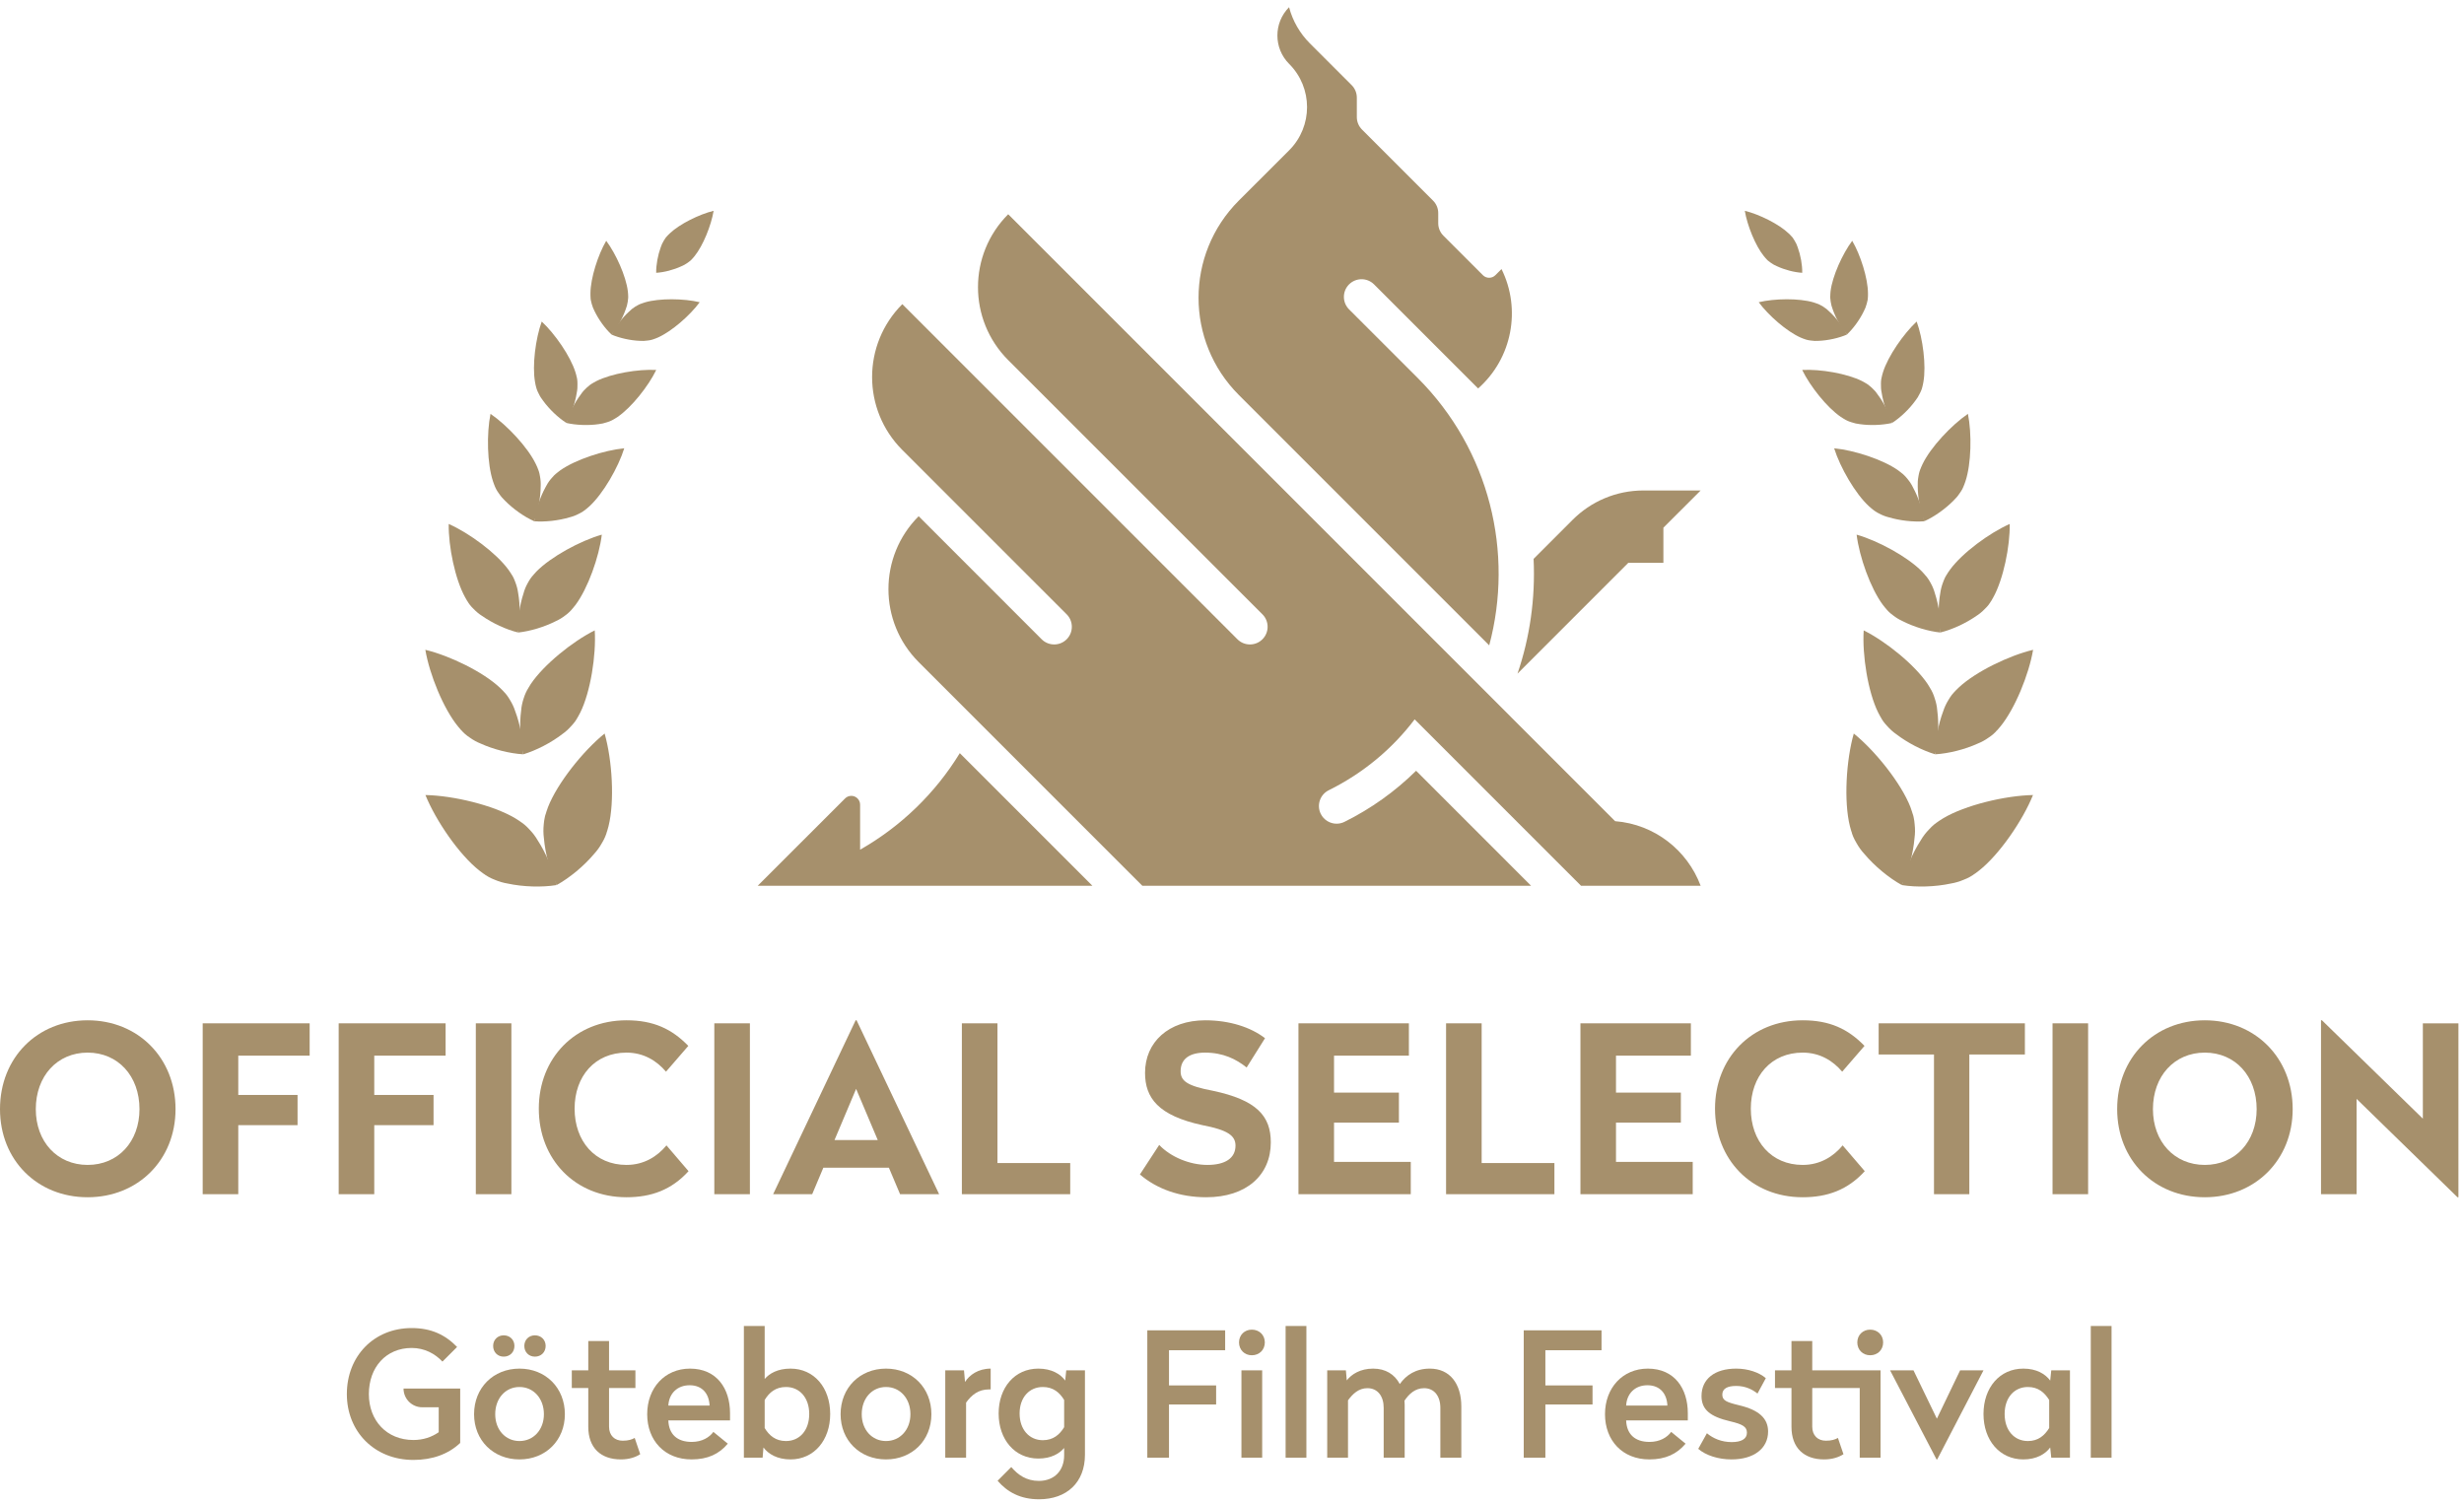 <?xml version="1.0" encoding="UTF-8"?>
<svg width="100px" height="61px" viewBox="0 0 100 61" version="1.1" xmlns="http://www.w3.org/2000/svg" xmlns:xlink="http://www.w3.org/1999/xlink">
    <title>GFF_Krans_OfficialSelection_NEG</title>
    <g id="Page-1" stroke="none" stroke-width="1" fill="none" fill-rule="evenodd">
        <g id="1-havel-landing" transform="translate(-148, -363)" fill="#A6906C">
            <g id="Vavriny" transform="translate(147, 363)">
                <g id="GFF_Krans_OfficialSelection_NEG" transform="translate(1, 0)">
                    <path d="M1.453,45.014 C1.453,46.335 2.321,47.279 3.557,47.279 C4.793,47.279 5.661,46.335 5.661,45.014 C5.661,43.674 4.793,42.721 3.557,42.721 C2.321,42.721 1.453,43.674 1.453,45.014 Z M7.124,45.014 C7.124,47.081 5.596,48.591 3.557,48.591 C1.51,48.591 0,47.081 0,45.014 C0,42.929 1.51,41.409 3.557,41.409 C5.596,41.409 7.124,42.929 7.124,45.014 L7.124,45.014 Z" id="Fill-1"></path>
                    <polyline id="Fill-4" points="12.567 42.844 9.67 42.844 9.67 44.439 12.076 44.439 12.076 45.665 9.67 45.665 9.67 48.467 8.226 48.467 8.226 41.532 12.567 41.532 12.567 42.844"></polyline>
                    <polyline id="Fill-5" points="18.085 42.844 15.189 42.844 15.189 44.439 17.595 44.439 17.595 45.665 15.189 45.665 15.189 48.467 13.745 48.467 13.745 41.532 18.085 41.532 18.085 42.844"></polyline>
                    <polygon id="Fill-6" points="19.311 48.467 20.754 48.467 20.754 41.532 19.311 41.532"></polygon>
                    <path d="M27.935,42.448 L27.029,43.495 C26.661,43.061 26.133,42.721 25.425,42.721 C24.151,42.721 23.32,43.674 23.32,44.995 C23.32,46.316 24.151,47.279 25.425,47.279 C26.142,47.279 26.68,46.93 27.048,46.486 L27.944,47.533 C27.255,48.289 26.434,48.591 25.425,48.591 C23.339,48.591 21.867,47.052 21.867,44.995 C21.867,42.948 23.339,41.409 25.425,41.409 C26.519,41.409 27.265,41.758 27.935,42.448" id="Fill-7"></path>
                    <polygon id="Fill-8" points="28.99 48.467 30.434 48.467 30.434 41.532 28.99 41.532"></polygon>
                    <path d="M33.868,46.269 L35.623,46.269 L34.745,44.193 L33.868,46.269 Z M38.114,48.467 L36.529,48.467 L36.075,47.392 L33.415,47.392 L32.962,48.467 L31.377,48.467 L34.726,41.409 L34.764,41.409 L38.114,48.467 L38.114,48.467 Z" id="Fill-9"></path>
                    <polyline id="Fill-10" points="40.481 47.203 43.434 47.203 43.434 48.467 39.037 48.467 39.037 41.532 40.481 41.532 40.481 47.203"></polyline>
                    <path d="M51.34,42.136 L50.594,43.325 C50.17,42.985 49.641,42.721 48.905,42.721 C48.292,42.721 47.915,42.967 47.915,43.476 C47.915,43.872 48.179,44.071 49.217,44.268 C51.009,44.646 51.575,45.297 51.575,46.363 C51.575,47.694 50.585,48.591 48.952,48.591 C47.896,48.591 46.952,48.26 46.263,47.666 L47.046,46.467 C47.508,46.958 48.292,47.279 49,47.279 C49.726,47.279 50.142,47.005 50.142,46.496 C50.142,46.09 49.83,45.863 48.801,45.665 C47.008,45.278 46.471,44.561 46.471,43.542 C46.471,42.297 47.424,41.409 48.915,41.409 C49.905,41.409 50.764,41.692 51.34,42.136" id="Fill-11"></path>
                    <polyline id="Fill-12" points="57.179 42.844 54.141 42.844 54.141 44.344 56.774 44.344 56.774 45.562 54.141 45.562 54.141 47.156 57.255 47.156 57.255 48.467 52.697 48.467 52.697 41.532 57.179 41.532 57.179 42.844"></polyline>
                    <polyline id="Fill-13" points="60.132 47.203 63.085 47.203 63.085 48.467 58.688 48.467 58.688 41.532 60.132 41.532 60.132 47.203"></polyline>
                    <polyline id="Fill-14" points="68.623 42.844 65.584 42.844 65.584 44.344 68.217 44.344 68.217 45.562 65.584 45.562 65.584 47.156 68.698 47.156 68.698 48.467 64.141 48.467 64.141 41.532 68.623 41.532 68.623 42.844"></polyline>
                    <path d="M75.67,42.448 L74.764,43.495 C74.397,43.061 73.868,42.721 73.16,42.721 C71.887,42.721 71.056,43.674 71.056,44.995 C71.056,46.316 71.887,47.279 73.16,47.279 C73.878,47.279 74.416,46.93 74.783,46.486 L75.68,47.533 C74.991,48.289 74.17,48.591 73.16,48.591 C71.075,48.591 69.603,47.052 69.603,44.995 C69.603,42.948 71.075,41.409 73.16,41.409 C74.255,41.409 75,41.758 75.67,42.448" id="Fill-15"></path>
                    <polyline id="Fill-16" points="82.179 42.797 79.924 42.797 79.924 48.467 78.49 48.467 78.49 42.797 76.244 42.797 76.244 41.532 82.179 41.532 82.179 42.797"></polyline>
                    <polygon id="Fill-17" points="83.301 48.467 84.745 48.467 84.745 41.532 83.301 41.532"></polygon>
                    <path d="M87.376,45.014 C87.376,46.335 88.245,47.279 89.481,47.279 C90.717,47.279 91.585,46.335 91.585,45.014 C91.585,43.674 90.717,42.721 89.481,42.721 C88.245,42.721 87.376,43.674 87.376,45.014 Z M93.047,45.014 C93.047,47.081 91.519,48.591 89.481,48.591 C87.433,48.591 85.924,47.081 85.924,45.014 C85.924,42.929 87.433,41.409 89.481,41.409 C91.519,41.409 93.047,42.929 93.047,45.014 L93.047,45.014 Z" id="Fill-18"></path>
                    <polyline id="Fill-19" points="99.774 48.591 99.736 48.591 95.641 44.599 95.641 48.467 94.197 48.467 94.197 41.409 94.235 41.409 98.33 45.401 98.33 41.532 99.774 41.532 99.774 48.591"></polyline>
                    <polyline id="Fill-20" points="49.722 54.8 47.443 54.8 47.443 56.228 49.356 56.228 49.356 57.002 47.443 57.002 47.443 59.161 46.563 59.161 46.563 53.992 49.722 53.992 49.722 54.8"></polyline>
                    <path d="M50.383,59.161 L51.225,59.161 L51.225,55.616 L50.383,55.616 L50.383,59.161 Z M51.332,54.483 C51.332,54.786 51.107,55.004 50.804,55.004 C50.51,55.004 50.285,54.786 50.285,54.483 C50.285,54.181 50.51,53.964 50.804,53.964 C51.107,53.964 51.332,54.181 51.332,54.483 L51.332,54.483 Z" id="Fill-21"></path>
                    <polygon id="Fill-22" points="52.176 59.161 53.019 59.161 53.019 53.816 52.176 53.816"></polygon>
                    <path d="M56.81,56.172 C57.07,55.806 57.458,55.546 58.027,55.546 C58.843,55.546 59.307,56.158 59.307,57.086 L59.307,59.161 L58.456,59.161 L58.456,57.135 C58.456,56.664 58.21,56.34 57.795,56.34 C57.436,56.34 57.183,56.573 57,56.847 C57,56.904 57.008,56.959 57.008,57.008 L57.008,59.161 L56.156,59.161 L56.156,57.135 C56.156,56.664 55.911,56.34 55.496,56.34 C55.136,56.34 54.898,56.573 54.708,56.833 L54.708,59.161 L53.864,59.161 L53.864,55.616 L54.622,55.616 L54.658,56.024 C54.855,55.771 55.208,55.546 55.728,55.546 C56.233,55.546 56.6,55.778 56.81,56.172" id="Fill-23"></path>
                    <polyline id="Fill-24" points="64.997 54.8 62.718 54.8 62.718 56.228 64.632 56.228 64.632 57.002 62.718 57.002 62.718 59.161 61.84 59.161 61.84 53.992 64.997 53.992 64.997 54.8"></polyline>
                    <path d="M65.996,57.044 L67.67,57.044 C67.649,56.558 67.367,56.221 66.861,56.221 C66.362,56.221 66.024,56.552 65.996,57.044 Z M68.499,57.354 L68.499,57.649 L65.996,57.649 C66.018,58.211 66.355,58.521 66.945,58.521 C67.361,58.521 67.663,58.338 67.824,58.114 L68.408,58.592 C68.057,59.013 67.592,59.231 66.938,59.231 C65.841,59.231 65.138,58.458 65.138,57.396 C65.138,56.326 65.856,55.546 66.875,55.546 C67.965,55.546 68.499,56.361 68.499,57.354 L68.499,57.354 Z" id="Fill-25"></path>
                    <path d="M71.665,55.933 L71.327,56.558 C71.116,56.39 70.835,56.249 70.461,56.249 C70.111,56.249 69.899,56.354 69.899,56.601 C69.899,56.84 70.067,56.91 70.596,57.037 C71.384,57.226 71.757,57.565 71.757,58.099 C71.757,58.781 71.187,59.231 70.272,59.231 C69.738,59.231 69.232,59.069 68.922,58.802 L69.274,58.169 C69.527,58.381 69.871,58.528 70.279,58.528 C70.658,58.528 70.898,58.408 70.898,58.148 C70.898,57.909 70.729,57.803 70.215,57.684 C69.407,57.494 69.055,57.212 69.055,56.658 C69.055,55.967 69.59,55.546 70.461,55.546 C70.947,55.546 71.39,55.7 71.665,55.933" id="Fill-26"></path>
                    <path d="M73.549,55.616 L73.549,54.428 L72.706,54.428 L72.706,55.616 L72.037,55.616 L72.037,56.333 L72.706,56.333 L72.706,57.909 C72.706,58.767 73.219,59.231 74.028,59.231 C74.38,59.231 74.64,59.133 74.816,59.02 L74.591,58.359 C74.485,58.422 74.332,58.472 74.106,58.472 C73.775,58.472 73.549,58.261 73.549,57.902 L73.549,56.333 L75.476,56.333 L75.476,59.161 L76.321,59.161 L76.321,55.616 L73.549,55.616" id="Fill-27"></path>
                    <path d="M75.899,55.004 C76.201,55.004 76.426,54.786 76.426,54.483 C76.426,54.181 76.201,53.964 75.899,53.964 C75.604,53.964 75.378,54.181 75.378,54.483 C75.378,54.786 75.604,55.004 75.899,55.004" id="Fill-28"></path>
                    <polyline id="Fill-29" points="78.621 59.231 78.593 59.231 76.708 55.616 77.658 55.616 78.607 57.578 79.55 55.616 80.499 55.616 78.621 59.231"></polyline>
                    <path d="M81.357,57.388 C81.357,58.057 81.751,58.485 82.3,58.485 C82.722,58.485 82.975,58.261 83.165,57.958 L83.165,56.819 C82.975,56.516 82.722,56.292 82.3,56.292 C81.751,56.292 81.357,56.721 81.357,57.388 Z M83.206,56.031 L83.249,55.616 L84.008,55.616 L84.008,59.161 L83.249,59.161 L83.206,58.747 C83.01,59.013 82.651,59.231 82.116,59.231 C81.154,59.231 80.499,58.451 80.499,57.388 C80.499,56.319 81.154,55.546 82.116,55.546 C82.651,55.546 83.01,55.764 83.206,56.031 L83.206,56.031 Z" id="Fill-30"></path>
                    <polygon id="Fill-31" points="84.853 59.161 85.696 59.161 85.696 53.816 84.853 53.816"></polygon>
                    <path d="M22.145,54.625 C22.145,54.878 21.961,55.06 21.709,55.06 C21.462,55.06 21.279,54.878 21.279,54.625 C21.279,54.378 21.462,54.195 21.709,54.195 C21.961,54.195 22.145,54.378 22.145,54.625 Z M20.098,57.396 C20.098,58.028 20.513,58.485 21.083,58.485 C21.652,58.485 22.074,58.028 22.074,57.396 C22.074,56.755 21.652,56.292 21.083,56.292 C20.513,56.292 20.098,56.755 20.098,57.396 Z M20.878,54.625 C20.878,54.878 20.696,55.06 20.442,55.06 C20.196,55.06 20.014,54.878 20.014,54.625 C20.014,54.378 20.196,54.195 20.442,54.195 C20.696,54.195 20.878,54.378 20.878,54.625 Z M22.925,57.396 C22.925,58.458 22.145,59.231 21.083,59.231 C20.021,59.231 19.24,58.458 19.24,57.396 C19.24,56.326 20.021,55.546 21.083,55.546 C22.145,55.546 22.925,56.326 22.925,57.396 L22.925,57.396 Z" id="Fill-32"></path>
                    <path d="M24.718,55.616 L25.788,55.616 L25.788,56.334 L24.718,56.334 L24.718,57.902 C24.718,58.261 24.944,58.472 25.274,58.472 C25.499,58.472 25.653,58.422 25.759,58.359 L25.983,59.02 C25.809,59.133 25.548,59.231 25.197,59.231 C24.388,59.231 23.875,58.767 23.875,57.909 L23.875,56.334 L23.206,56.334 L23.206,55.616 L23.875,55.616 L23.875,54.428 L24.718,54.428 L24.718,55.616" id="Fill-33"></path>
                    <path d="M27.124,57.044 L28.798,57.044 C28.776,56.558 28.496,56.221 27.989,56.221 C27.49,56.221 27.152,56.552 27.124,57.044 Z M29.628,57.354 L29.628,57.649 L27.124,57.649 C27.145,58.211 27.483,58.521 28.074,58.521 C28.488,58.521 28.791,58.338 28.952,58.114 L29.537,58.592 C29.185,59.013 28.721,59.231 28.067,59.231 C26.969,59.231 26.266,58.458 26.266,57.396 C26.266,56.326 26.983,55.546 28.003,55.546 C29.093,55.546 29.628,56.361 29.628,57.354 L29.628,57.354 Z" id="Fill-34"></path>
                    <path d="M31.034,56.819 L31.034,57.958 C31.217,58.261 31.477,58.485 31.899,58.485 C32.448,58.485 32.842,58.057 32.842,57.388 C32.842,56.721 32.448,56.292 31.899,56.292 C31.477,56.292 31.217,56.516 31.034,56.819 Z M31.034,55.967 C31.225,55.743 31.562,55.546 32.082,55.546 C33.039,55.546 33.693,56.319 33.693,57.388 C33.693,58.451 33.039,59.231 32.082,59.231 C31.548,59.231 31.182,59.013 30.985,58.747 L30.95,59.161 L30.19,59.161 L30.19,53.816 L31.034,53.816 L31.034,55.967 L31.034,55.967 Z" id="Fill-35"></path>
                    <path d="M34.973,57.396 C34.973,58.028 35.388,58.485 35.958,58.485 C36.527,58.485 36.949,58.028 36.949,57.396 C36.949,56.755 36.527,56.292 35.958,56.292 C35.388,56.292 34.973,56.755 34.973,57.396 Z M37.8,57.396 C37.8,58.458 37.02,59.231 35.958,59.231 C34.896,59.231 34.115,58.458 34.115,57.396 C34.115,56.326 34.896,55.546 35.958,55.546 C37.02,55.546 37.8,56.326 37.8,57.396 L37.8,57.396 Z" id="Fill-36"></path>
                    <path d="M40.206,56.39 L40.135,56.39 C39.706,56.39 39.432,56.615 39.208,56.925 L39.208,59.161 L38.363,59.161 L38.363,55.616 L39.123,55.616 L39.165,56.088 C39.341,55.806 39.7,55.546 40.206,55.546 L40.206,56.39" id="Fill-37"></path>
                    <path d="M41.38,57.367 C41.38,58.021 41.775,58.451 42.323,58.451 C42.744,58.451 43.005,58.225 43.188,57.923 L43.188,56.819 C43.005,56.516 42.744,56.292 42.323,56.292 C41.775,56.292 41.38,56.714 41.38,57.367 Z M43.23,56.031 L43.273,55.616 L44.032,55.616 L44.032,59.042 C44.032,60.167 43.293,60.849 42.167,60.849 C41.401,60.849 40.874,60.547 40.487,60.097 L41.042,59.541 C41.317,59.864 41.662,60.103 42.161,60.103 C42.793,60.103 43.188,59.682 43.188,59.063 L43.188,58.767 C42.999,58.992 42.661,59.196 42.14,59.196 C41.183,59.196 40.529,58.422 40.529,57.367 C40.529,56.313 41.183,55.546 42.14,55.546 C42.674,55.546 43.04,55.764 43.23,56.031 L43.23,56.031 Z" id="Fill-38"></path>
                    <path d="M17.137,57.115 L17.805,57.115 L17.805,58.127 C17.523,58.324 17.179,58.443 16.778,58.443 C15.695,58.443 14.97,57.656 14.97,56.58 C14.97,55.49 15.667,54.708 16.708,54.708 C17.235,54.708 17.656,54.943 17.957,55.261 L18.551,54.667 C18.064,54.167 17.495,53.9 16.708,53.9 C15.175,53.9 14.077,55.039 14.077,56.58 C14.077,58.106 15.202,59.252 16.778,59.252 C17.545,59.252 18.192,59.02 18.677,58.563 L18.677,56.354 L16.377,56.354 C16.377,56.775 16.717,57.115 17.137,57.115" id="Fill-39"></path>
                    <path d="M34.907,34.485 L34.907,32.659 C34.907,32.461 34.747,32.3 34.549,32.3 C34.45,32.3 34.361,32.34 34.296,32.406 L30.751,35.95 L44.335,35.95 L38.953,30.567 C37.96,32.191 36.565,33.542 34.907,34.485" id="Fill-40"></path>
                    <path d="M65.549,33.328 L40.917,8.695 C39.283,10.33 39.283,12.979 40.916,14.614 L51.235,24.932 C51.515,25.212 51.515,25.666 51.235,25.946 C50.956,26.225 50.501,26.225 50.221,25.946 L36.62,12.344 C34.986,13.977 34.985,16.626 36.618,18.26 L43.29,24.932 C43.57,25.212 43.569,25.666 43.29,25.946 C43.01,26.225 42.557,26.225 42.276,25.946 L37.283,20.951 C35.648,22.586 35.648,25.235 37.283,26.87 L46.362,35.95 L62.139,35.95 L57.472,31.282 C56.622,32.12 55.641,32.822 54.563,33.356 C54.461,33.406 54.352,33.43 54.245,33.43 C53.981,33.43 53.728,33.283 53.602,33.031 C53.427,32.676 53.572,32.247 53.927,32.072 C55.331,31.377 56.511,30.386 57.413,29.196 L64.166,35.95 L69.02,35.95 C68.479,34.506 67.149,33.454 65.549,33.328" id="Fill-41"></path>
                    <path d="M66.083,22.843 L67.508,22.843 L67.508,21.417 L69.02,19.906 L66.698,19.906 C65.576,19.906 64.561,20.361 63.826,21.095 L62.24,22.682 C62.317,24.308 62.083,25.88 61.587,27.34 L66.083,22.843" id="Fill-42"></path>
                    <path d="M60.439,26.192 C61.442,22.442 60.472,18.275 57.53,15.333 L54.751,12.556 C54.471,12.275 54.471,11.822 54.751,11.542 C55.032,11.262 55.485,11.262 55.765,11.542 L59.989,15.766 C61.376,14.54 61.743,12.542 60.938,10.92 L60.689,11.168 C60.549,11.308 60.322,11.308 60.182,11.168 L58.581,9.567 C58.451,9.437 58.37,9.258 58.37,9.06 L58.37,8.65 C58.37,8.451 58.29,8.273 58.16,8.143 L55.276,5.258 C55.147,5.128 55.066,4.95 55.066,4.751 L55.066,3.962 C55.066,3.764 54.985,3.584 54.855,3.454 L53.158,1.758 C52.759,1.358 52.464,0.855 52.316,0.293 C51.683,0.93 51.685,1.959 52.32,2.594 C53.288,3.562 53.288,5.131 52.32,6.1 L50.275,8.143 C48.098,10.321 48.098,13.85 50.275,16.028 L60.439,26.192" id="Fill-43"></path>
                    <path d="M19.612,35.451 C19.557,35.412 19.505,35.373 19.454,35.332 C18.636,34.69 17.686,33.306 17.266,32.267 C18.386,32.287 20.021,32.677 20.912,33.211 C20.969,33.244 21.024,33.28 21.079,33.317 C21.098,33.331 21.116,33.345 21.135,33.358 C21.149,33.367 21.161,33.375 21.174,33.384 C21.213,33.409 21.25,33.438 21.284,33.468 C21.35,33.522 21.415,33.586 21.48,33.657 C21.615,33.796 21.729,33.944 21.817,34.097 C22.166,34.632 22.459,35.331 22.583,35.922 C21.986,36.018 21.227,35.994 20.602,35.859 C20.43,35.831 20.251,35.779 20.075,35.704 C19.985,35.67 19.901,35.631 19.827,35.589 C19.785,35.567 19.746,35.543 19.708,35.517 C19.694,35.507 19.683,35.496 19.669,35.488 C19.652,35.475 19.632,35.464 19.612,35.451" id="Fill-44"></path>
                    <path d="M24.643,33.724 C24.663,33.66 24.681,33.596 24.697,33.531 C24.948,32.523 24.847,30.848 24.538,29.771 C23.667,30.473 22.62,31.786 22.242,32.753 C22.218,32.816 22.195,32.876 22.176,32.941 C22.169,32.963 22.164,32.985 22.157,33.007 C22.152,33.021 22.145,33.036 22.141,33.052 C22.127,33.095 22.114,33.141 22.107,33.186 C22.088,33.267 22.076,33.359 22.068,33.455 C22.047,33.648 22.05,33.834 22.073,34.009 C22.127,34.646 22.324,35.377 22.589,35.921 C23.119,35.629 23.703,35.143 24.114,34.653 C24.233,34.525 24.341,34.374 24.433,34.208 C24.483,34.124 24.526,34.042 24.559,33.963 C24.578,33.921 24.595,33.879 24.608,33.835 C24.614,33.819 24.617,33.803 24.62,33.788 C24.628,33.767 24.636,33.746 24.643,33.724" id="Fill-45"></path>
                    <path d="M18.708,29.625 C18.668,29.581 18.63,29.535 18.593,29.49 C17.997,28.768 17.43,27.367 17.262,26.373 C18.242,26.607 19.603,27.266 20.283,27.907 C20.327,27.947 20.37,27.989 20.411,28.033 C20.425,28.048 20.438,28.064 20.451,28.079 C20.462,28.091 20.472,28.099 20.482,28.109 C20.51,28.14 20.537,28.171 20.563,28.205 C20.609,28.265 20.654,28.334 20.698,28.409 C20.789,28.557 20.86,28.71 20.908,28.86 C21.112,29.398 21.235,30.07 21.23,30.613 C20.685,30.582 20.024,30.414 19.5,30.175 C19.354,30.117 19.208,30.037 19.067,29.936 C18.995,29.889 18.928,29.839 18.871,29.788 C18.839,29.76 18.808,29.732 18.78,29.701 C18.77,29.691 18.762,29.679 18.752,29.668 C18.739,29.654 18.723,29.641 18.708,29.625" id="Fill-46"></path>
                    <path d="M23.465,29.078 C23.495,29.026 23.523,28.973 23.55,28.92 C23.965,28.083 24.2,26.589 24.137,25.584 C23.235,26.033 22.061,26.984 21.541,27.762 C21.509,27.813 21.476,27.862 21.448,27.914 C21.437,27.933 21.428,27.95 21.417,27.969 C21.41,27.98 21.402,27.992 21.394,28.005 C21.374,28.041 21.354,28.078 21.339,28.116 C21.308,28.185 21.278,28.263 21.253,28.344 C21.197,28.511 21.163,28.675 21.151,28.833 C21.075,29.403 21.107,30.084 21.235,30.614 C21.758,30.459 22.365,30.145 22.82,29.794 C22.949,29.705 23.073,29.592 23.186,29.464 C23.247,29.4 23.3,29.336 23.345,29.274 C23.369,29.24 23.392,29.206 23.412,29.17 C23.421,29.157 23.426,29.142 23.433,29.131 C23.444,29.114 23.455,29.097 23.465,29.078" id="Fill-47"></path>
                    <path d="M18.955,24.38 C18.927,24.334 18.901,24.287 18.876,24.241 C18.468,23.504 18.196,22.171 18.211,21.265 C19.04,21.633 20.136,22.44 20.632,23.119 C20.664,23.163 20.694,23.207 20.723,23.251 C20.733,23.267 20.742,23.284 20.752,23.3 C20.759,23.311 20.767,23.32 20.774,23.331 C20.794,23.363 20.813,23.395 20.83,23.428 C20.861,23.49 20.889,23.558 20.916,23.633 C20.972,23.777 21.009,23.925 21.028,24.066 C21.118,24.575 21.118,25.189 21.024,25.669 C20.546,25.553 19.99,25.294 19.565,24.998 C19.445,24.922 19.328,24.827 19.221,24.714 C19.165,24.661 19.114,24.606 19.071,24.551 C19.048,24.521 19.026,24.491 19.006,24.459 C18.999,24.448 18.995,24.437 18.986,24.425 C18.976,24.411 18.966,24.396 18.955,24.38" id="Fill-48"></path>
                    <path d="M23.253,24.68 C23.29,24.638 23.323,24.597 23.355,24.554 C23.859,23.881 24.315,22.599 24.424,21.699 C23.553,21.947 22.357,22.596 21.768,23.198 C21.731,23.237 21.694,23.276 21.661,23.317 C21.648,23.331 21.638,23.346 21.625,23.361 C21.617,23.37 21.608,23.379 21.599,23.388 C21.574,23.417 21.55,23.447 21.531,23.478 C21.492,23.533 21.455,23.597 21.417,23.666 C21.34,23.804 21.283,23.944 21.247,24.082 C21.084,24.574 21.001,25.181 21.027,25.671 C21.515,25.621 22.103,25.442 22.565,25.206 C22.694,25.148 22.823,25.07 22.945,24.974 C23.008,24.929 23.066,24.881 23.115,24.832 C23.142,24.807 23.168,24.78 23.192,24.752 C23.201,24.742 23.208,24.731 23.216,24.721 C23.229,24.708 23.241,24.694 23.253,24.68" id="Fill-49"></path>
                    <path d="M20.058,19.675 C20.04,19.63 20.025,19.583 20.009,19.539 C19.769,18.82 19.746,17.596 19.907,16.796 C20.581,17.258 21.418,18.151 21.746,18.833 C21.767,18.876 21.787,18.921 21.807,18.965 C21.813,18.98 21.817,18.997 21.824,19.012 C21.828,19.024 21.833,19.033 21.838,19.043 C21.851,19.075 21.862,19.106 21.872,19.139 C21.89,19.199 21.904,19.263 21.915,19.333 C21.941,19.471 21.95,19.608 21.943,19.735 C21.94,20.201 21.84,20.744 21.678,21.154 C21.274,20.974 20.824,20.654 20.496,20.321 C20.403,20.234 20.316,20.132 20.239,20.015 C20.197,19.958 20.161,19.9 20.133,19.846 C20.116,19.817 20.102,19.785 20.089,19.753 C20.085,19.743 20.083,19.732 20.077,19.72 C20.072,19.707 20.065,19.691 20.058,19.675" id="Fill-50"></path>
                    <path d="M23.813,20.642 C23.851,20.61 23.888,20.58 23.924,20.546 C24.48,20.034 25.092,18.973 25.335,18.194 C24.524,18.272 23.359,18.65 22.741,19.087 C22.701,19.117 22.662,19.145 22.625,19.176 C22.611,19.186 22.6,19.197 22.587,19.208 C22.578,19.215 22.568,19.221 22.559,19.228 C22.533,19.251 22.507,19.273 22.485,19.297 C22.442,19.339 22.398,19.39 22.353,19.444 C22.263,19.554 22.19,19.669 22.134,19.785 C21.911,20.194 21.738,20.717 21.681,21.156 C22.121,21.191 22.671,21.129 23.118,20.995 C23.242,20.965 23.368,20.917 23.492,20.852 C23.556,20.821 23.615,20.789 23.666,20.753 C23.694,20.735 23.721,20.716 23.747,20.695 C23.757,20.688 23.765,20.679 23.774,20.672 C23.787,20.662 23.8,20.653 23.813,20.642" id="Fill-51"></path>
                    <path d="M21.738,15.633 C21.728,15.591 21.72,15.548 21.714,15.506 C21.594,14.834 21.736,13.741 21.986,13.05 C22.524,13.551 23.151,14.457 23.354,15.108 C23.367,15.149 23.379,15.19 23.39,15.233 C23.393,15.247 23.396,15.262 23.398,15.277 C23.401,15.288 23.404,15.297 23.408,15.307 C23.415,15.336 23.421,15.367 23.425,15.397 C23.433,15.451 23.436,15.511 23.436,15.575 C23.441,15.701 23.432,15.825 23.408,15.937 C23.345,16.351 23.183,16.821 22.985,17.164 C22.65,16.95 22.29,16.606 22.044,16.267 C21.972,16.177 21.907,16.074 21.855,15.96 C21.825,15.904 21.801,15.848 21.783,15.796 C21.773,15.767 21.764,15.737 21.757,15.708 C21.754,15.697 21.753,15.687 21.75,15.675 C21.747,15.663 21.742,15.648 21.738,15.633" id="Fill-52"></path>
                    <path d="M24.953,16.992 C24.991,16.968 25.028,16.946 25.064,16.921 C25.627,16.539 26.313,15.675 26.633,15.015 C25.9,14.975 24.814,15.159 24.205,15.466 C24.166,15.486 24.126,15.506 24.089,15.53 C24.076,15.536 24.066,15.544 24.052,15.553 C24.043,15.558 24.033,15.562 24.024,15.568 C23.998,15.584 23.972,15.6 23.949,15.618 C23.906,15.65 23.859,15.69 23.812,15.733 C23.717,15.818 23.636,15.91 23.574,16.006 C23.319,16.341 23.096,16.784 22.987,17.166 C23.374,17.255 23.872,17.275 24.287,17.215 C24.401,17.204 24.52,17.177 24.639,17.136 C24.7,17.117 24.758,17.096 24.807,17.072 C24.834,17.06 24.862,17.046 24.887,17.031 C24.897,17.026 24.905,17.019 24.914,17.014 C24.927,17.007 24.94,17 24.953,16.992" id="Fill-53"></path>
                    <path d="M23.964,12.019 C23.962,11.98 23.961,11.941 23.963,11.902 C23.967,11.289 24.268,10.344 24.603,9.773 C24.998,10.303 25.406,11.207 25.48,11.817 C25.484,11.854 25.487,11.893 25.491,11.933 C25.492,11.946 25.491,11.96 25.492,11.973 C25.492,11.983 25.492,11.992 25.494,12.001 C25.496,12.028 25.496,12.056 25.495,12.083 C25.493,12.133 25.486,12.187 25.477,12.243 C25.461,12.355 25.432,12.463 25.392,12.559 C25.269,12.915 25.05,13.305 24.818,13.577 C24.556,13.333 24.295,12.97 24.131,12.63 C24.082,12.538 24.042,12.437 24.013,12.328 C23.997,12.273 23.984,12.219 23.976,12.171 C23.971,12.142 23.969,12.115 23.967,12.088 C23.967,12.079 23.968,12.069 23.967,12.059 C23.967,12.047 23.965,12.033 23.964,12.019" id="Fill-54"></path>
                    <path d="M26.589,13.744 C26.627,13.729 26.662,13.715 26.699,13.699 C27.259,13.452 28.006,12.799 28.397,12.266 C27.754,12.112 26.763,12.098 26.175,12.272 C26.137,12.283 26.099,12.295 26.063,12.31 C26.05,12.313 26.038,12.319 26.025,12.324 C26.016,12.327 26.007,12.329 25.998,12.332 C25.972,12.342 25.947,12.352 25.924,12.365 C25.879,12.386 25.832,12.414 25.784,12.443 C25.685,12.504 25.599,12.574 25.528,12.648 C25.248,12.902 24.979,13.258 24.82,13.58 C25.149,13.721 25.586,13.818 25.964,13.833 C26.068,13.842 26.176,13.838 26.288,13.82 C26.344,13.814 26.399,13.804 26.447,13.791 C26.473,13.785 26.5,13.776 26.524,13.767 C26.533,13.765 26.543,13.759 26.551,13.756 C26.564,13.752 26.575,13.749 26.589,13.744" id="Fill-55"></path>
                    <path d="M27.108,9.545 C27.132,9.52 27.157,9.495 27.183,9.472 C27.582,9.091 28.383,8.696 28.962,8.556 C28.865,9.143 28.534,9.972 28.185,10.4 C28.163,10.428 28.14,10.454 28.116,10.481 C28.108,10.489 28.1,10.498 28.092,10.506 C28.085,10.513 28.08,10.519 28.075,10.526 C28.058,10.543 28.04,10.561 28.023,10.577 C27.988,10.607 27.949,10.636 27.908,10.665 C27.824,10.725 27.736,10.773 27.65,10.808 C27.342,10.951 26.953,11.053 26.631,11.072 C26.625,10.75 26.699,10.354 26.816,10.035 C26.844,9.946 26.885,9.856 26.938,9.77 C26.963,9.725 26.991,9.683 27.017,9.647 C27.033,9.628 27.048,9.609 27.065,9.591 C27.071,9.584 27.078,9.58 27.084,9.573 C27.092,9.565 27.099,9.555 27.108,9.545" id="Fill-56"></path>
                    <path d="M80.162,35.451 C80.217,35.412 80.269,35.373 80.32,35.332 C81.138,34.69 82.088,33.306 82.508,32.267 C81.388,32.287 79.753,32.677 78.862,33.211 C78.805,33.244 78.75,33.28 78.695,33.317 C78.676,33.331 78.658,33.345 78.638,33.358 C78.625,33.367 78.613,33.375 78.6,33.384 C78.561,33.409 78.524,33.438 78.489,33.468 C78.424,33.522 78.359,33.586 78.294,33.657 C78.159,33.796 78.045,33.944 77.957,34.097 C77.608,34.632 77.315,35.331 77.19,35.922 C77.788,36.018 78.546,35.994 79.172,35.859 C79.344,35.831 79.522,35.779 79.699,35.704 C79.789,35.67 79.873,35.631 79.947,35.589 C79.988,35.567 80.028,35.543 80.066,35.517 C80.08,35.507 80.091,35.496 80.105,35.488 C80.122,35.475 80.142,35.464 80.162,35.451" id="Fill-57"></path>
                    <path d="M75.131,33.724 C75.111,33.66 75.092,33.596 75.077,33.531 C74.826,32.523 74.926,30.848 75.235,29.771 C76.106,30.473 77.154,31.786 77.533,32.753 C77.555,32.816 77.578,32.876 77.597,32.941 C77.605,32.963 77.61,32.985 77.617,33.007 C77.621,33.021 77.629,33.036 77.633,33.052 C77.647,33.095 77.66,33.141 77.667,33.186 C77.686,33.267 77.698,33.359 77.705,33.455 C77.727,33.648 77.725,33.834 77.7,34.009 C77.647,34.646 77.45,35.377 77.184,35.921 C76.654,35.629 76.071,35.143 75.66,34.653 C75.541,34.525 75.433,34.374 75.341,34.208 C75.291,34.124 75.248,34.042 75.214,33.963 C75.196,33.921 75.179,33.879 75.165,33.835 C75.159,33.819 75.157,33.803 75.154,33.788 C75.145,33.767 75.138,33.746 75.131,33.724" id="Fill-58"></path>
                    <path d="M81.066,29.625 C81.106,29.581 81.144,29.535 81.181,29.49 C81.776,28.768 82.344,27.367 82.512,26.373 C81.532,26.607 80.17,27.266 79.491,27.907 C79.447,27.947 79.404,27.989 79.363,28.033 C79.35,28.048 79.336,28.064 79.322,28.079 C79.311,28.091 79.302,28.099 79.292,28.109 C79.264,28.14 79.237,28.171 79.211,28.205 C79.165,28.265 79.12,28.334 79.076,28.409 C78.985,28.557 78.914,28.71 78.866,28.86 C78.662,29.398 78.539,30.07 78.544,30.613 C79.088,30.582 79.75,30.414 80.273,30.175 C80.42,30.117 80.566,30.037 80.707,29.936 C80.779,29.889 80.846,29.839 80.903,29.788 C80.934,29.76 80.965,29.732 80.994,29.701 C81.004,29.691 81.012,29.679 81.021,29.668 C81.035,29.654 81.051,29.641 81.066,29.625" id="Fill-59"></path>
                    <path d="M76.309,29.078 C76.279,29.026 76.251,28.973 76.225,28.92 C75.809,28.083 75.574,26.589 75.637,25.584 C76.538,26.033 77.712,26.984 78.233,27.762 C78.265,27.813 78.298,27.862 78.326,27.914 C78.337,27.933 78.345,27.95 78.357,27.969 C78.363,27.98 78.372,27.992 78.38,28.005 C78.4,28.041 78.42,28.078 78.435,28.116 C78.466,28.185 78.496,28.263 78.52,28.344 C78.577,28.511 78.611,28.675 78.622,28.833 C78.699,29.403 78.667,30.084 78.539,30.614 C78.017,30.459 77.409,30.145 76.954,29.794 C76.825,29.705 76.701,29.592 76.588,29.464 C76.527,29.4 76.474,29.336 76.429,29.274 C76.405,29.24 76.382,29.206 76.362,29.17 C76.353,29.157 76.348,29.142 76.342,29.131 C76.33,29.114 76.319,29.097 76.309,29.078" id="Fill-60"></path>
                    <path d="M80.819,24.38 C80.847,24.334 80.873,24.287 80.898,24.241 C81.306,23.504 81.578,22.171 81.563,21.265 C80.734,21.633 79.638,22.44 79.142,23.119 C79.11,23.163 79.08,23.207 79.05,23.251 C79.041,23.267 79.033,23.284 79.022,23.3 C79.015,23.311 79.008,23.32 79,23.331 C78.979,23.363 78.961,23.395 78.944,23.428 C78.913,23.49 78.885,23.558 78.858,23.633 C78.802,23.777 78.765,23.925 78.746,24.066 C78.655,24.575 78.656,25.189 78.75,25.669 C79.227,25.553 79.784,25.294 80.209,24.998 C80.329,24.922 80.445,24.827 80.553,24.714 C80.609,24.661 80.66,24.606 80.703,24.551 C80.726,24.521 80.748,24.491 80.767,24.459 C80.775,24.448 80.779,24.437 80.788,24.425 C80.798,24.411 80.808,24.396 80.819,24.38" id="Fill-61"></path>
                    <path d="M76.52,24.68 C76.484,24.638 76.451,24.597 76.419,24.554 C75.914,23.881 75.459,22.599 75.35,21.699 C76.221,21.947 77.417,22.596 78.006,23.198 C78.043,23.237 78.08,23.276 78.113,23.317 C78.126,23.331 78.136,23.346 78.149,23.361 C78.158,23.37 78.167,23.379 78.175,23.388 C78.2,23.417 78.224,23.447 78.243,23.478 C78.282,23.533 78.319,23.597 78.357,23.666 C78.434,23.804 78.49,23.944 78.527,24.082 C78.689,24.574 78.773,25.181 78.747,25.671 C78.259,25.621 77.67,25.442 77.209,25.206 C77.08,25.148 76.951,25.07 76.829,24.974 C76.766,24.929 76.708,24.881 76.658,24.832 C76.632,24.807 76.606,24.78 76.581,24.752 C76.573,24.742 76.566,24.731 76.558,24.721 C76.545,24.708 76.533,24.694 76.52,24.68" id="Fill-62"></path>
                    <path d="M79.716,19.675 C79.734,19.63 79.75,19.583 79.765,19.539 C80.005,18.82 80.028,17.596 79.867,16.796 C79.193,17.258 78.356,18.151 78.027,18.833 C78.007,18.876 77.987,18.921 77.967,18.965 C77.961,18.98 77.956,18.997 77.95,19.012 C77.946,19.024 77.941,19.033 77.935,19.043 C77.923,19.075 77.911,19.106 77.902,19.139 C77.884,19.199 77.87,19.263 77.859,19.333 C77.833,19.471 77.824,19.608 77.83,19.735 C77.834,20.201 77.933,20.744 78.096,21.154 C78.5,20.974 78.95,20.654 79.278,20.321 C79.371,20.234 79.458,20.132 79.535,20.015 C79.577,19.958 79.612,19.9 79.642,19.846 C79.658,19.817 79.671,19.785 79.684,19.753 C79.689,19.743 79.691,19.732 79.697,19.72 C79.702,19.707 79.709,19.691 79.716,19.675" id="Fill-63"></path>
                    <path d="M75.961,20.642 C75.923,20.61 75.885,20.58 75.85,20.546 C75.293,20.034 74.682,18.973 74.438,18.194 C75.25,18.272 76.415,18.65 77.033,19.087 C77.072,19.117 77.112,19.145 77.149,19.176 C77.162,19.186 77.174,19.197 77.187,19.208 C77.196,19.215 77.206,19.221 77.215,19.228 C77.241,19.251 77.267,19.273 77.289,19.297 C77.333,19.339 77.376,19.39 77.42,19.444 C77.511,19.554 77.584,19.669 77.639,19.785 C77.863,20.194 78.036,20.717 78.093,21.156 C77.653,21.191 77.103,21.129 76.656,20.995 C76.533,20.965 76.406,20.917 76.282,20.852 C76.218,20.821 76.159,20.789 76.108,20.753 C76.079,20.735 76.052,20.716 76.027,20.695 C76.017,20.688 76.009,20.679 76,20.672 C75.987,20.662 75.974,20.653 75.961,20.642" id="Fill-64"></path>
                    <path d="M78.035,15.633 C78.045,15.591 78.053,15.548 78.06,15.506 C78.18,14.834 78.038,13.741 77.787,13.05 C77.25,13.551 76.623,14.457 76.42,15.108 C76.407,15.149 76.395,15.19 76.384,15.233 C76.381,15.247 76.377,15.262 76.376,15.277 C76.373,15.288 76.37,15.297 76.367,15.307 C76.359,15.336 76.353,15.367 76.349,15.397 C76.341,15.451 76.337,15.511 76.337,15.575 C76.333,15.701 76.342,15.825 76.366,15.937 C76.429,16.351 76.591,16.821 76.789,17.164 C77.125,16.95 77.484,16.606 77.73,16.267 C77.802,16.177 77.867,16.074 77.919,15.96 C77.949,15.904 77.973,15.848 77.991,15.796 C78.001,15.767 78.01,15.737 78.017,15.708 C78.019,15.697 78.02,15.687 78.023,15.675 C78.027,15.663 78.031,15.648 78.035,15.633" id="Fill-65"></path>
                    <path d="M74.821,16.992 C74.783,16.968 74.745,16.946 74.709,16.921 C74.147,16.539 73.461,15.675 73.141,15.015 C73.875,14.975 74.96,15.159 75.569,15.466 C75.608,15.486 75.647,15.506 75.685,15.53 C75.697,15.536 75.708,15.544 75.722,15.553 C75.731,15.558 75.741,15.562 75.75,15.568 C75.776,15.584 75.802,15.6 75.825,15.618 C75.868,15.65 75.915,15.69 75.961,15.733 C76.057,15.818 76.137,15.91 76.2,16.006 C76.454,16.341 76.678,16.784 76.787,17.166 C76.4,17.255 75.902,17.275 75.487,17.215 C75.373,17.204 75.254,17.177 75.135,17.136 C75.074,17.117 75.016,17.096 74.967,17.072 C74.94,17.06 74.912,17.046 74.887,17.031 C74.877,17.026 74.868,17.019 74.86,17.014 C74.847,17.007 74.834,17 74.821,16.992" id="Fill-66"></path>
                    <path d="M75.81,12.019 C75.812,11.98 75.812,11.941 75.811,11.902 C75.807,11.289 75.506,10.344 75.171,9.773 C74.776,10.303 74.367,11.207 74.293,11.817 C74.29,11.854 74.286,11.893 74.283,11.933 C74.283,11.946 74.283,11.96 74.283,11.973 C74.282,11.983 74.282,11.992 74.28,12.001 C74.277,12.028 74.278,12.056 74.279,12.083 C74.281,12.133 74.287,12.187 74.297,12.243 C74.313,12.355 74.342,12.463 74.381,12.559 C74.505,12.915 74.724,13.305 74.956,13.577 C75.217,13.333 75.479,12.97 75.643,12.63 C75.692,12.538 75.732,12.437 75.76,12.328 C75.777,12.273 75.79,12.219 75.798,12.171 C75.803,12.142 75.805,12.115 75.806,12.088 C75.807,12.079 75.806,12.069 75.807,12.059 C75.807,12.047 75.809,12.033 75.81,12.019" id="Fill-67"></path>
                    <path d="M73.185,13.744 C73.147,13.729 73.112,13.715 73.075,13.699 C72.515,13.452 71.768,12.799 71.377,12.266 C72.019,12.112 73.011,12.098 73.599,12.272 C73.637,12.283 73.675,12.295 73.711,12.31 C73.724,12.313 73.735,12.319 73.749,12.324 C73.758,12.327 73.767,12.329 73.776,12.332 C73.801,12.342 73.826,12.352 73.85,12.365 C73.895,12.386 73.942,12.414 73.99,12.443 C74.088,12.504 74.175,12.574 74.246,12.648 C74.526,12.902 74.795,13.258 74.954,13.58 C74.625,13.721 74.188,13.818 73.809,13.833 C73.706,13.842 73.597,13.838 73.486,13.82 C73.429,13.814 73.375,13.804 73.327,13.791 C73.301,13.785 73.275,13.776 73.25,13.767 C73.241,13.765 73.231,13.759 73.223,13.756 C73.21,13.752 73.198,13.749 73.185,13.744" id="Fill-68"></path>
                    <path d="M72.666,9.545 C72.642,9.52 72.617,9.495 72.591,9.472 C72.192,9.091 71.391,8.696 70.812,8.556 C70.909,9.143 71.24,9.972 71.589,10.4 C71.611,10.428 71.634,10.454 71.658,10.481 C71.665,10.489 71.675,10.498 71.683,10.506 C71.689,10.513 71.694,10.519 71.699,10.526 C71.716,10.543 71.733,10.561 71.751,10.577 C71.786,10.607 71.825,10.636 71.867,10.665 C71.95,10.725 72.037,10.773 72.124,10.808 C72.432,10.951 72.821,11.053 73.142,11.072 C73.149,10.75 73.075,10.354 72.958,10.035 C72.93,9.946 72.889,9.856 72.835,9.77 C72.811,9.725 72.783,9.683 72.757,9.647 C72.741,9.628 72.725,9.609 72.708,9.591 C72.702,9.584 72.696,9.58 72.69,9.573 C72.682,9.565 72.675,9.555 72.666,9.545" id="Fill-69"></path>
                </g>
            </g>
        </g>
    </g>
</svg>